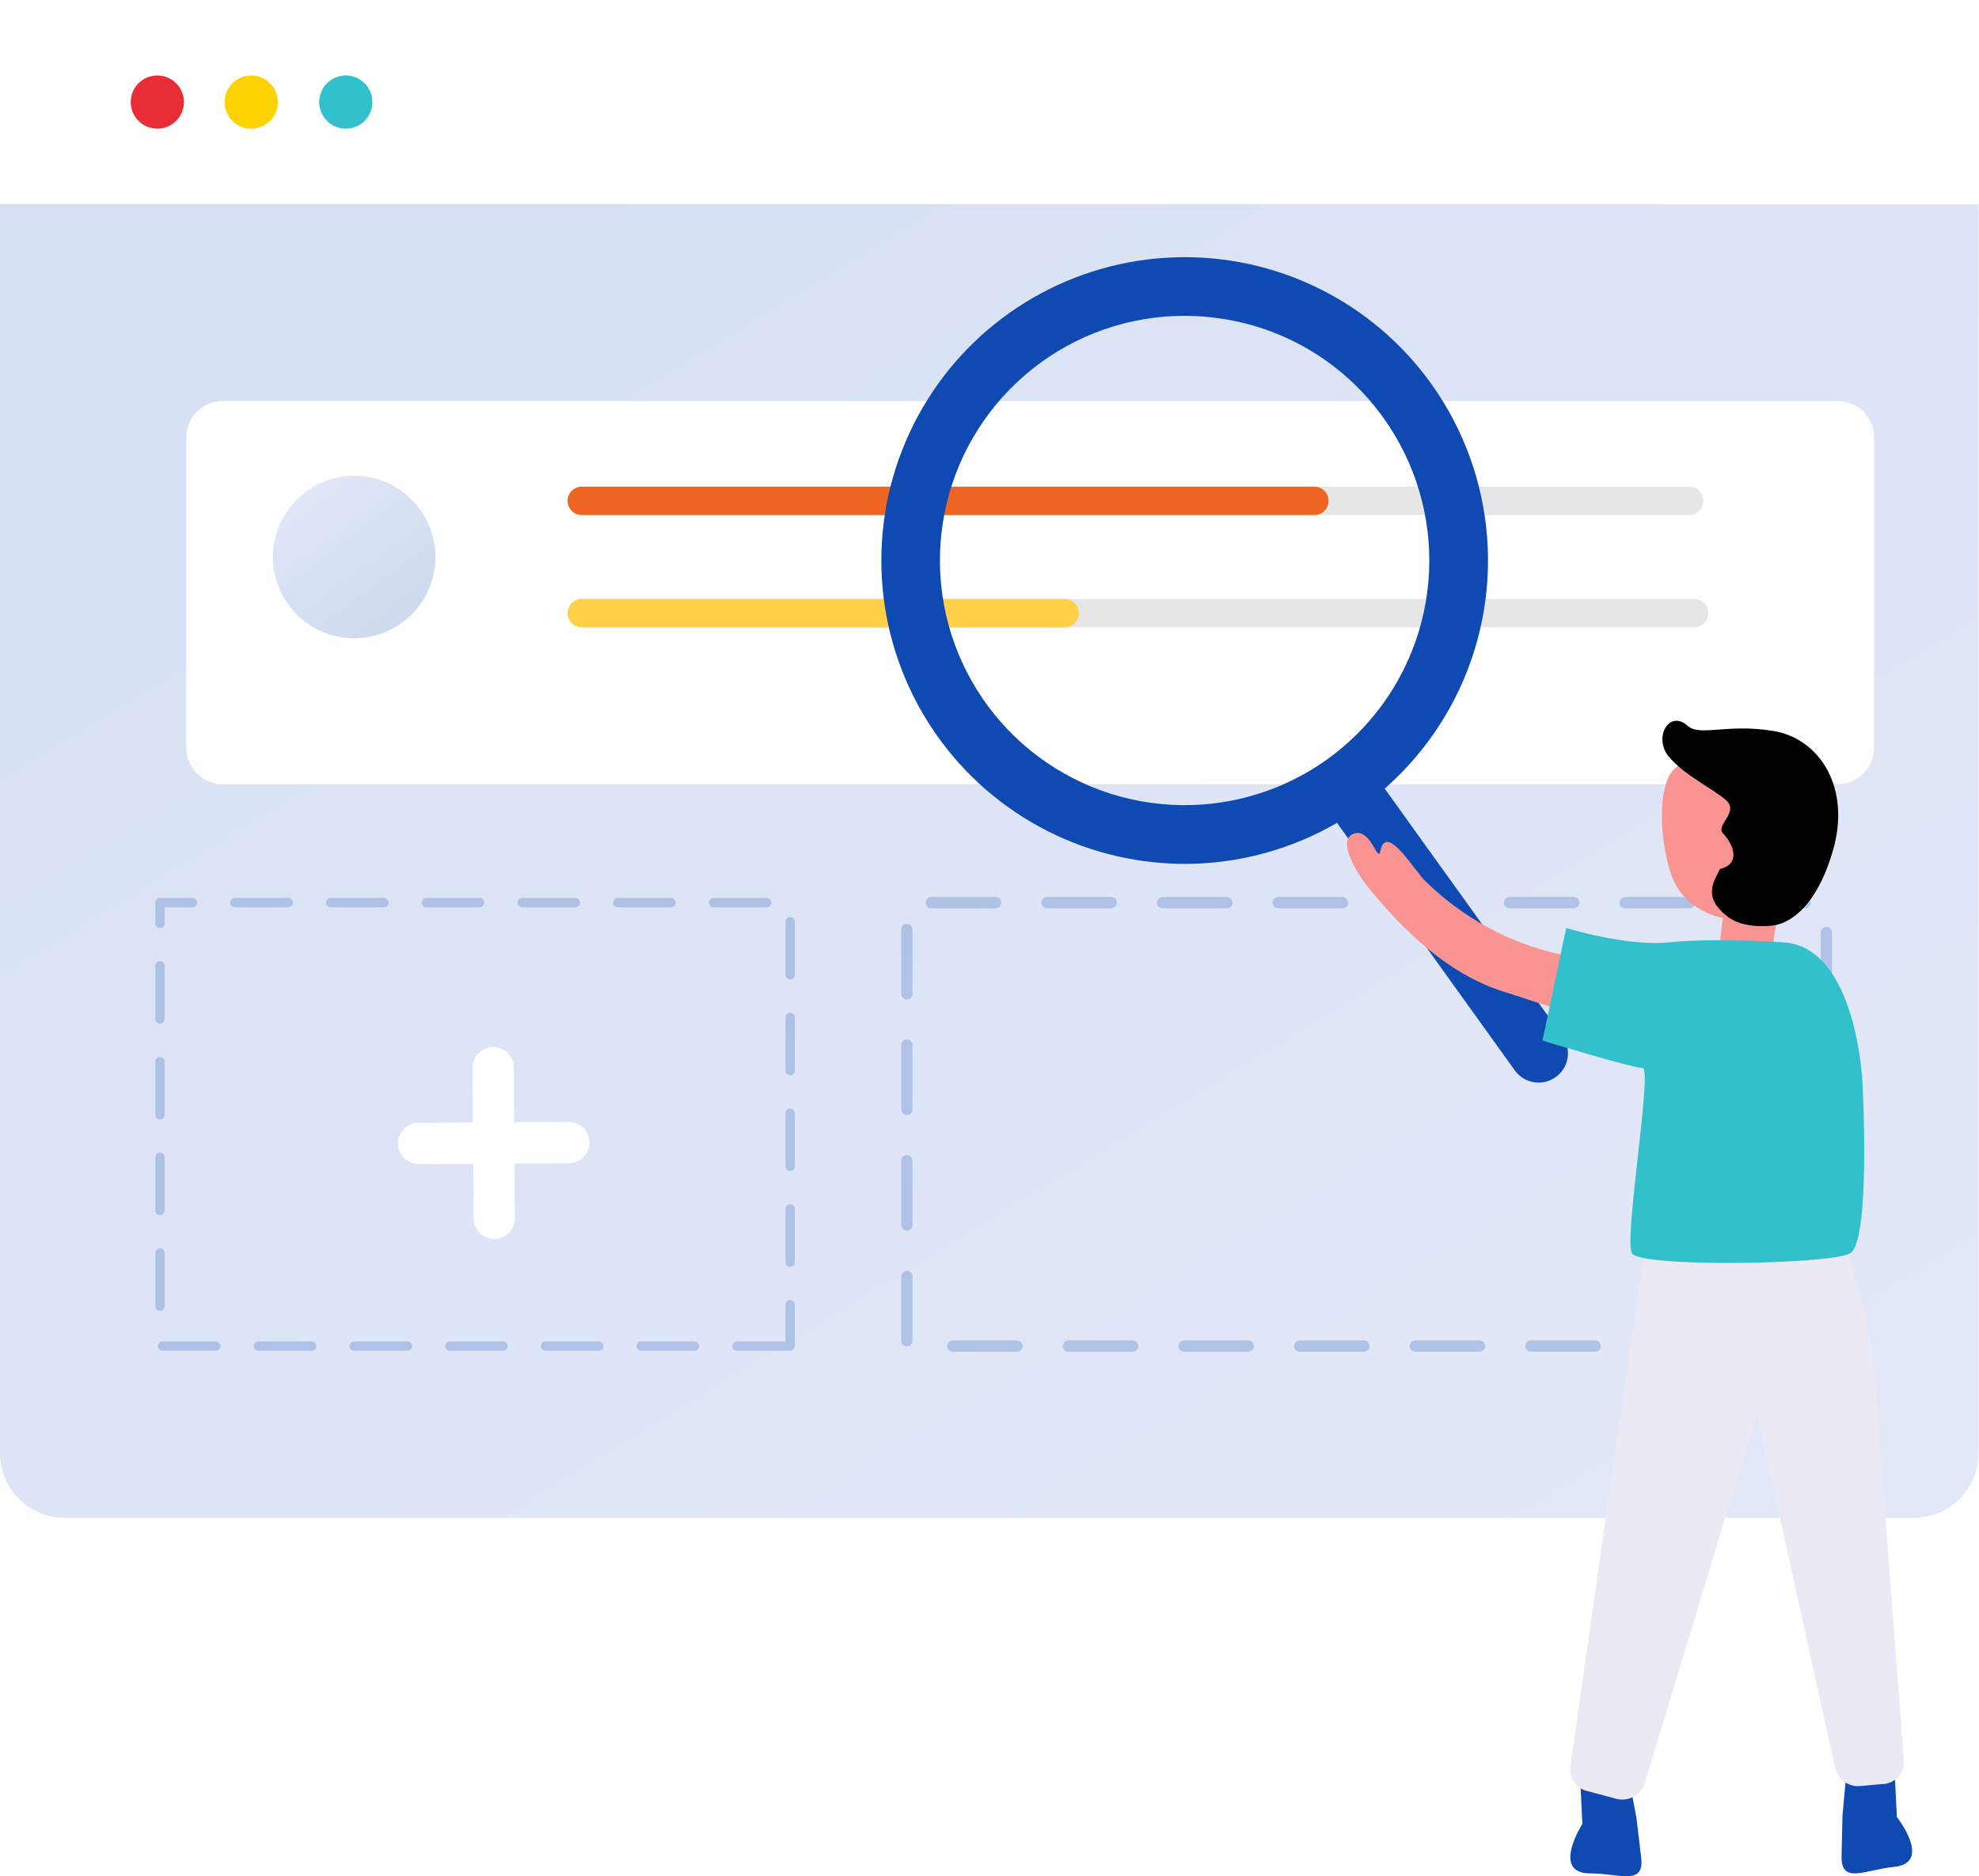 <svg width="424" height="402" viewBox="0 0 424 402" fill="none" xmlns="http://www.w3.org/2000/svg">
<path d="M410.03 325.213L13.877 325.213C10.197 325.213 6.667 323.751 4.065 321.149C1.462 318.546 0 315.017 0 311.337L0 43.742L423.906 43.742L423.906 311.337C423.906 315.017 422.444 318.546 419.842 321.149C417.24 323.751 413.71 325.213 410.03 325.213Z" fill="url(#paint0_linear)"/>
<path d="M13.147 0H410.611C414.098 0 417.442 1.385 419.907 3.851C422.373 6.316 423.758 9.661 423.758 13.147V43.741H0V13.147C0 9.661 1.385 6.316 3.851 3.851C6.316 1.385 9.661 0 13.147 0V0Z" fill="white"/>
<path d="M39.41 21.87C39.41 22.998 39.076 24.1 38.449 25.037C37.823 25.975 36.933 26.706 35.891 27.137C34.849 27.568 33.703 27.681 32.597 27.461C31.491 27.241 30.476 26.698 29.678 25.901C28.881 25.104 28.338 24.088 28.118 22.982C27.898 21.877 28.011 20.73 28.443 19.689C28.874 18.647 29.605 17.757 30.542 17.131C31.48 16.504 32.582 16.17 33.709 16.17C35.221 16.17 36.671 16.77 37.74 17.839C38.809 18.908 39.41 20.358 39.41 21.87Z" fill="#E82D37"/>
<path d="M59.521 21.87C59.521 22.998 59.187 24.1 58.561 25.037C57.934 25.975 57.044 26.706 56.002 27.137C54.961 27.568 53.814 27.681 52.709 27.461C51.603 27.241 50.587 26.698 49.79 25.901C48.993 25.104 48.45 24.088 48.23 22.982C48.01 21.877 48.123 20.73 48.554 19.689C48.986 18.647 49.716 17.757 50.654 17.131C51.591 16.504 52.693 16.17 53.821 16.17C55.333 16.17 56.783 16.77 57.852 17.839C58.921 18.908 59.521 20.358 59.521 21.87Z" fill="#FDD200"/>
<path d="M79.79 21.87C79.79 22.998 79.456 24.1 78.829 25.037C78.203 25.975 77.312 26.706 76.271 27.137C75.229 27.568 74.083 27.681 72.977 27.461C71.871 27.241 70.856 26.698 70.058 25.901C69.261 25.104 68.718 24.088 68.498 22.982C68.278 21.877 68.391 20.73 68.823 19.689C69.254 18.647 69.985 17.757 70.922 17.131C71.86 16.504 72.962 16.17 74.089 16.17C75.601 16.17 77.051 16.77 78.12 17.839C79.189 18.908 79.79 20.358 79.79 21.87Z" fill="#32C1CC"/>
<g filter="url(#filter0_d)">
<path d="M386.074 78.286H40.098C35.785 78.286 32.288 81.783 32.288 86.096V152.583C32.288 156.897 35.785 160.393 40.098 160.393H386.074C390.388 160.393 393.884 156.897 393.884 152.583V86.096C393.884 81.783 390.388 78.286 386.074 78.286Z" fill="white"/>
</g>
<path d="M361.874 110.356H124.648C123.841 110.356 123.068 110.036 122.498 109.466C121.928 108.895 121.607 108.122 121.607 107.316C121.607 106.509 121.928 105.736 122.498 105.166C123.068 104.595 123.841 104.275 124.648 104.274H361.874C362.68 104.275 363.453 104.595 364.024 105.166C364.594 105.736 364.914 106.509 364.914 107.316C364.914 108.122 364.594 108.895 364.023 109.466C363.453 110.036 362.68 110.356 361.874 110.356Z" fill="#E6E6E6"/>
<path d="M281.612 110.356H124.648C123.841 110.356 123.068 110.036 122.498 109.466C121.928 108.895 121.607 108.122 121.607 107.316C121.607 106.509 121.928 105.736 122.498 105.166C123.068 104.595 123.841 104.275 124.648 104.274H281.612C282.418 104.275 283.192 104.595 283.762 105.166C284.332 105.736 284.652 106.509 284.652 107.316C284.652 108.122 284.332 108.895 283.762 109.466C283.192 110.036 282.418 110.356 281.612 110.356Z" fill="#F16522"/>
<path d="M362.944 134.408H124.648C123.841 134.408 123.068 134.088 122.498 133.518C121.928 132.947 121.607 132.174 121.607 131.368C121.607 130.562 121.928 129.788 122.498 129.218C123.068 128.648 123.841 128.328 124.648 128.328H362.944C363.75 128.328 364.523 128.648 365.094 129.218C365.664 129.788 365.984 130.562 365.984 131.368C365.984 132.174 365.664 132.947 365.094 133.518C364.523 134.088 363.75 134.408 362.944 134.408Z" fill="#E6E6E6"/>
<path d="M228.099 134.408H124.648C123.841 134.408 123.068 134.088 122.498 133.518C121.928 132.947 121.607 132.174 121.607 131.368C121.607 130.562 121.928 129.788 122.498 129.218C123.068 128.648 123.841 128.328 124.648 128.328H228.099C228.905 128.328 229.679 128.648 230.249 129.218C230.819 129.788 231.139 130.562 231.139 131.368C231.139 132.174 230.819 132.947 230.249 133.518C229.679 134.088 228.905 134.408 228.099 134.408Z" fill="#FDD048"/>
<path d="M75.872 136.757C85.489 136.757 93.286 128.961 93.286 119.343C93.286 109.726 85.489 101.929 75.872 101.929C66.254 101.929 58.458 109.726 58.458 119.343C58.458 128.961 66.254 136.757 75.872 136.757Z" fill="url(#paint1_linear)"/>
<path opacity="0.5" d="M391.317 289.618H377.555C377.235 289.618 376.927 289.49 376.701 289.264C376.474 289.037 376.347 288.73 376.347 288.409C376.347 288.089 376.474 287.782 376.701 287.555C376.927 287.328 377.235 287.201 377.555 287.201H390.109V274.129C390.109 273.808 390.237 273.501 390.463 273.274C390.69 273.048 390.997 272.921 391.317 272.921C391.638 272.921 391.945 273.048 392.172 273.274C392.398 273.501 392.526 273.808 392.526 274.129V287.891C392.488 288.062 392.488 288.239 392.526 288.409C392.526 288.73 392.398 289.037 392.172 289.264C391.945 289.49 391.638 289.618 391.317 289.618ZM366.544 289.618H352.781C352.461 289.618 352.153 289.49 351.927 289.264C351.7 289.037 351.573 288.73 351.573 288.409C351.573 288.089 351.7 287.782 351.927 287.555C352.153 287.328 352.461 287.201 352.781 287.201H366.544C366.864 287.201 367.171 287.328 367.398 287.555C367.625 287.782 367.752 288.089 367.752 288.409C367.752 288.73 367.625 289.037 367.398 289.264C367.171 289.49 366.864 289.618 366.544 289.618ZM341.771 289.618H328.01C327.69 289.618 327.383 289.49 327.156 289.264C326.93 289.037 326.802 288.73 326.802 288.409C326.802 288.089 326.93 287.782 327.156 287.555C327.383 287.328 327.69 287.201 328.01 287.201H341.773C342.094 287.201 342.401 287.328 342.627 287.555C342.854 287.782 342.981 288.089 342.981 288.409C342.981 288.73 342.854 289.037 342.627 289.264C342.401 289.49 342.094 289.618 341.773 289.618H341.771ZM316.997 289.618H303.235C302.914 289.618 302.607 289.49 302.381 289.264C302.154 289.037 302.027 288.73 302.027 288.409C302.027 288.089 302.154 287.782 302.381 287.555C302.607 287.328 302.914 287.201 303.235 287.201H316.997C317.318 287.201 317.625 287.328 317.852 287.555C318.078 287.782 318.205 288.089 318.205 288.409C318.205 288.73 318.078 289.037 317.852 289.264C317.625 289.49 317.318 289.618 316.997 289.618ZM292.225 289.618H278.462C278.142 289.618 277.835 289.49 277.608 289.264C277.381 289.037 277.254 288.73 277.254 288.409C277.254 288.089 277.381 287.782 277.608 287.555C277.835 287.328 278.142 287.201 278.462 287.201H292.225C292.545 287.201 292.852 287.328 293.079 287.555C293.306 287.782 293.433 288.089 293.433 288.409C293.433 288.73 293.306 289.037 293.079 289.264C292.852 289.49 292.545 289.618 292.225 289.618ZM267.451 289.618H253.688C253.368 289.618 253.061 289.49 252.834 289.264C252.608 289.037 252.48 288.73 252.48 288.409C252.48 288.089 252.608 287.782 252.834 287.555C253.061 287.328 253.368 287.201 253.688 287.201H267.451C267.771 287.201 268.079 287.328 268.305 287.555C268.532 287.782 268.659 288.089 268.659 288.409C268.659 288.73 268.532 289.037 268.305 289.264C268.079 289.49 267.771 289.618 267.451 289.618ZM242.678 289.618H228.916C228.595 289.618 228.288 289.49 228.062 289.264C227.835 289.037 227.708 288.73 227.708 288.409C227.708 288.089 227.835 287.782 228.062 287.555C228.288 287.328 228.595 287.201 228.916 287.201H242.678C242.999 287.201 243.306 287.328 243.533 287.555C243.759 287.782 243.886 288.089 243.886 288.409C243.886 288.73 243.759 289.037 243.533 289.264C243.306 289.49 242.999 289.618 242.678 289.618ZM217.906 289.618H204.142C203.822 289.618 203.514 289.49 203.288 289.264C203.061 289.037 202.934 288.73 202.934 288.409C202.934 288.089 203.061 287.782 203.288 287.555C203.514 287.328 203.822 287.201 204.142 287.201H217.906C218.226 287.201 218.533 287.328 218.76 287.555C218.986 287.782 219.114 288.089 219.114 288.409C219.114 288.73 218.986 289.037 218.76 289.264C218.533 289.49 218.226 289.618 217.906 289.618ZM194.296 288.453C193.976 288.453 193.668 288.326 193.442 288.1C193.215 287.873 193.088 287.566 193.088 287.245V273.483C193.088 273.162 193.215 272.855 193.442 272.628C193.668 272.402 193.976 272.275 194.296 272.275C194.616 272.275 194.924 272.402 195.15 272.628C195.377 272.855 195.504 273.162 195.504 273.483V287.245C195.504 287.566 195.377 287.873 195.15 288.1C194.924 288.326 194.616 288.453 194.296 288.453ZM391.317 264.327C390.997 264.327 390.69 264.199 390.463 263.973C390.237 263.746 390.109 263.439 390.109 263.119V249.355C390.109 249.035 390.237 248.727 390.463 248.501C390.69 248.274 390.997 248.147 391.317 248.147C391.638 248.147 391.945 248.274 392.172 248.501C392.398 248.727 392.526 249.035 392.526 249.355V263.119C392.526 263.439 392.398 263.746 392.172 263.973C391.945 264.199 391.638 264.327 391.317 264.327ZM194.296 263.68C193.976 263.68 193.668 263.552 193.442 263.326C193.215 263.099 193.088 262.792 193.088 262.471V248.705C193.088 248.385 193.215 248.077 193.442 247.851C193.668 247.624 193.976 247.497 194.296 247.497C194.616 247.497 194.924 247.624 195.15 247.851C195.377 248.077 195.504 248.385 195.504 248.705V262.467C195.505 262.626 195.474 262.783 195.414 262.931C195.353 263.078 195.264 263.211 195.152 263.324C195.04 263.437 194.906 263.526 194.759 263.587C194.613 263.648 194.455 263.68 194.296 263.68ZM391.317 239.553C390.997 239.553 390.69 239.426 390.463 239.199C390.237 238.973 390.109 238.665 390.109 238.345V224.582C390.109 224.262 390.237 223.955 390.463 223.728C390.69 223.502 390.997 223.374 391.317 223.374C391.638 223.374 391.945 223.502 392.172 223.728C392.398 223.955 392.526 224.262 392.526 224.582V238.345C392.526 238.665 392.398 238.973 392.172 239.199C391.945 239.426 391.638 239.553 391.317 239.553ZM194.296 238.907C193.976 238.907 193.668 238.78 193.442 238.553C193.215 238.327 193.088 238.019 193.088 237.699V223.936C193.088 223.616 193.215 223.309 193.442 223.082C193.668 222.856 193.976 222.728 194.296 222.728C194.616 222.728 194.924 222.856 195.15 223.082C195.377 223.309 195.504 223.616 195.504 223.936V237.699C195.503 238.019 195.376 238.325 195.149 238.551C194.923 238.777 194.616 238.904 194.296 238.904V238.907ZM391.317 214.78C390.997 214.78 390.69 214.653 390.463 214.426C390.237 214.2 390.109 213.893 390.109 213.572V199.809C390.109 199.488 390.237 199.181 390.463 198.955C390.69 198.728 390.997 198.601 391.317 198.601C391.638 198.601 391.945 198.728 392.172 198.955C392.398 199.181 392.526 199.488 392.526 199.809V213.572C392.526 213.893 392.398 214.2 392.172 214.426C391.945 214.653 391.638 214.78 391.317 214.78ZM194.296 214.133C193.976 214.133 193.668 214.006 193.442 213.779C193.215 213.553 193.088 213.246 193.088 212.925V199.164C193.088 198.843 193.215 198.536 193.442 198.31C193.668 198.083 193.976 197.955 194.296 197.955C194.616 197.955 194.924 198.083 195.15 198.31C195.377 198.536 195.504 198.843 195.504 199.164V212.925C195.504 213.246 195.377 213.553 195.15 213.779C194.924 214.006 194.616 214.133 194.296 214.133ZM386.717 194.607H372.954C372.634 194.607 372.327 194.48 372.1 194.253C371.874 194.027 371.746 193.719 371.746 193.399C371.746 193.079 371.874 192.771 372.1 192.545C372.327 192.318 372.634 192.191 372.954 192.191H386.717C387.037 192.191 387.345 192.318 387.571 192.545C387.798 192.771 387.925 193.079 387.925 193.399C387.925 193.719 387.798 194.027 387.571 194.253C387.345 194.48 387.037 194.607 386.717 194.607ZM361.944 194.607H348.182C347.861 194.607 347.554 194.48 347.327 194.253C347.101 194.027 346.974 193.719 346.974 193.399C346.974 193.079 347.101 192.771 347.327 192.545C347.554 192.318 347.861 192.191 348.182 192.191H361.944C362.265 192.191 362.572 192.318 362.798 192.545C363.025 192.771 363.152 193.079 363.152 193.399C363.152 193.719 363.025 194.027 362.798 194.253C362.572 194.48 362.265 194.607 361.944 194.607ZM337.171 194.607H323.41C323.09 194.607 322.782 194.48 322.556 194.253C322.329 194.027 322.202 193.719 322.202 193.399C322.202 193.079 322.329 192.771 322.556 192.545C322.782 192.318 323.09 192.191 323.41 192.191H337.173C337.493 192.191 337.8 192.318 338.027 192.545C338.253 192.771 338.381 193.079 338.381 193.399C338.381 193.719 338.253 194.027 338.027 194.253C337.8 194.48 337.493 194.607 337.173 194.607H337.171ZM312.398 194.607H298.635C298.315 194.607 298.008 194.48 297.781 194.253C297.554 194.027 297.427 193.719 297.427 193.399C297.427 193.079 297.554 192.771 297.781 192.545C298.008 192.318 298.315 192.191 298.635 192.191H312.398C312.718 192.191 313.026 192.318 313.252 192.545C313.479 192.771 313.606 193.079 313.606 193.399C313.606 193.719 313.479 194.027 313.252 194.253C313.026 194.48 312.718 194.607 312.398 194.607ZM287.624 194.607H273.862C273.541 194.607 273.234 194.48 273.007 194.253C272.781 194.027 272.654 193.719 272.654 193.399C272.654 193.079 272.781 192.771 273.007 192.545C273.234 192.318 273.541 192.191 273.862 192.191H287.624C287.945 192.191 288.252 192.318 288.479 192.545C288.705 192.771 288.832 193.079 288.832 193.399C288.832 193.719 288.705 194.027 288.479 194.253C288.252 194.48 287.945 194.607 287.624 194.607ZM262.851 194.607H249.089C248.769 194.607 248.461 194.48 248.235 194.253C248.008 194.027 247.881 193.719 247.881 193.399C247.881 193.079 248.008 192.771 248.235 192.545C248.461 192.318 248.769 192.191 249.089 192.191H262.851C263.172 192.191 263.479 192.318 263.706 192.545C263.932 192.771 264.06 193.079 264.06 193.399C264.06 193.719 263.932 194.027 263.706 194.253C263.479 194.48 263.172 194.607 262.851 194.607ZM238.078 194.607H224.315C223.995 194.607 223.688 194.48 223.461 194.253C223.234 194.027 223.107 193.719 223.107 193.399C223.107 193.079 223.234 192.771 223.461 192.545C223.688 192.318 223.995 192.191 224.315 192.191H238.078C238.398 192.191 238.706 192.318 238.932 192.545C239.159 192.771 239.286 193.079 239.286 193.399C239.286 193.719 239.159 194.027 238.932 194.253C238.706 194.48 238.398 194.607 238.078 194.607ZM213.305 194.607H199.543C199.222 194.607 198.915 194.48 198.688 194.253C198.462 194.027 198.334 193.719 198.334 193.399C198.334 193.079 198.462 192.771 198.688 192.545C198.915 192.318 199.222 192.191 199.543 192.191H213.305C213.625 192.191 213.933 192.318 214.159 192.545C214.386 192.771 214.513 193.079 214.513 193.399C214.513 193.719 214.386 194.027 214.159 194.253C213.933 194.48 213.625 194.607 213.305 194.607Z" fill="#809FD7"/>
<path opacity="0.5" d="M169.293 289.409H157.9C157.635 289.409 157.38 289.304 157.193 289.116C157.005 288.929 156.9 288.674 156.9 288.409C156.9 288.144 157.005 287.89 157.193 287.702C157.38 287.514 157.635 287.409 157.9 287.409H168.293V279.526C168.293 279.261 168.398 279.007 168.586 278.819C168.773 278.631 169.028 278.526 169.293 278.526C169.558 278.526 169.813 278.631 170 278.819C170.188 279.007 170.293 279.261 170.293 279.526V288.409C170.293 288.674 170.188 288.929 170 289.116C169.813 289.304 169.558 289.409 169.293 289.409ZM148.786 289.409H137.39C137.124 289.409 136.87 289.304 136.682 289.116C136.495 288.929 136.389 288.674 136.389 288.409C136.389 288.144 136.495 287.89 136.682 287.702C136.87 287.514 137.124 287.409 137.39 287.409H148.783C149.048 287.409 149.302 287.514 149.49 287.702C149.678 287.89 149.783 288.144 149.783 288.409C149.783 288.674 149.678 288.929 149.49 289.116C149.302 289.304 149.048 289.409 148.783 289.409H148.786ZM128.278 289.409H116.887C116.622 289.409 116.368 289.304 116.18 289.116C115.993 288.929 115.887 288.674 115.887 288.409C115.887 288.144 115.993 287.89 116.18 287.702C116.368 287.514 116.622 287.409 116.887 287.409H128.281C128.546 287.409 128.8 287.514 128.988 287.702C129.175 287.89 129.281 288.144 129.281 288.409C129.281 288.674 129.175 288.929 128.988 289.116C128.8 289.304 128.546 289.409 128.281 289.409H128.278ZM107.77 289.409H96.377C96.112 289.409 95.858 289.304 95.67 289.116C95.482 288.929 95.377 288.674 95.377 288.409C95.377 288.144 95.482 287.89 95.67 287.702C95.858 287.514 96.112 287.409 96.377 287.409H107.77C108.036 287.409 108.29 287.514 108.478 287.702C108.665 287.89 108.771 288.144 108.771 288.409C108.771 288.674 108.665 288.929 108.478 289.116C108.29 289.304 108.036 289.409 107.77 289.409ZM87.263 289.409H75.869C75.604 289.409 75.349 289.304 75.162 289.116C74.974 288.929 74.869 288.674 74.869 288.409C74.869 288.144 74.974 287.89 75.162 287.702C75.349 287.514 75.604 287.409 75.869 287.409H87.263C87.528 287.409 87.783 287.514 87.97 287.702C88.158 287.89 88.263 288.144 88.263 288.409C88.263 288.674 88.158 288.929 87.97 289.116C87.783 289.304 87.528 289.409 87.263 289.409ZM66.755 289.409H55.362C55.096 289.409 54.842 289.304 54.654 289.116C54.467 288.929 54.362 288.674 54.362 288.409C54.362 288.144 54.467 287.89 54.654 287.702C54.842 287.514 55.096 287.409 55.362 287.409H66.755C67.02 287.409 67.275 287.514 67.462 287.702C67.65 287.89 67.755 288.144 67.755 288.409C67.755 288.674 67.65 288.929 67.462 289.116C67.275 289.304 67.02 289.409 66.755 289.409ZM46.248 289.409H34.855C34.589 289.409 34.335 289.304 34.147 289.116C33.96 288.929 33.854 288.674 33.854 288.409C33.854 288.144 33.96 287.89 34.147 287.702C34.335 287.514 34.589 287.409 34.855 287.409H46.248C46.513 287.409 46.767 287.514 46.955 287.702C47.142 287.89 47.248 288.144 47.248 288.409C47.248 288.674 47.142 288.929 46.955 289.116C46.767 289.304 46.513 289.409 46.248 289.409ZM34.278 280.87C34.013 280.87 33.759 280.765 33.571 280.577C33.384 280.39 33.278 280.135 33.278 279.87V268.477C33.278 268.212 33.384 267.957 33.571 267.77C33.759 267.582 34.013 267.477 34.278 267.477C34.544 267.477 34.798 267.582 34.986 267.77C35.173 267.957 35.279 268.212 35.279 268.477V279.87C35.279 280.135 35.173 280.39 34.986 280.577C34.798 280.765 34.544 280.87 34.278 280.87ZM169.293 271.407C169.028 271.407 168.773 271.302 168.586 271.114C168.398 270.927 168.293 270.672 168.293 270.407V259.014C168.293 258.749 168.398 258.494 168.586 258.307C168.773 258.119 169.028 258.014 169.293 258.014C169.558 258.014 169.813 258.119 170 258.307C170.188 258.494 170.293 258.749 170.293 259.014V270.407C170.293 270.672 170.188 270.927 170 271.114C169.813 271.302 169.558 271.407 169.293 271.407ZM34.278 260.358C34.013 260.358 33.759 260.253 33.571 260.065C33.384 259.878 33.278 259.623 33.278 259.358V247.965C33.278 247.7 33.384 247.445 33.571 247.257C33.759 247.07 34.013 246.965 34.278 246.965C34.544 246.965 34.798 247.07 34.986 247.257C35.173 247.445 35.279 247.7 35.279 247.965V259.358C35.279 259.49 35.254 259.62 35.204 259.742C35.154 259.864 35.08 259.975 34.987 260.068C34.894 260.162 34.784 260.236 34.662 260.286C34.541 260.337 34.41 260.363 34.278 260.363V260.358ZM169.293 250.9C169.028 250.9 168.773 250.795 168.586 250.607C168.398 250.42 168.293 250.165 168.293 249.9V238.506C168.293 238.24 168.398 237.986 168.586 237.798C168.773 237.611 169.028 237.506 169.293 237.506C169.558 237.506 169.813 237.611 170 237.798C170.188 237.986 170.293 238.24 170.293 238.506V249.905C170.293 250.17 170.188 250.424 170 250.612C169.813 250.8 169.558 250.905 169.293 250.905V250.9ZM34.278 239.85C34.013 239.85 33.759 239.744 33.571 239.557C33.384 239.369 33.278 239.115 33.278 238.85V227.463C33.278 227.197 33.384 226.943 33.571 226.755C33.759 226.568 34.013 226.462 34.278 226.462C34.544 226.462 34.798 226.568 34.986 226.755C35.173 226.943 35.279 227.197 35.279 227.463V238.855C35.279 239.12 35.173 239.374 34.986 239.562C34.798 239.75 34.544 239.855 34.278 239.855V239.85ZM169.293 230.392C169.028 230.392 168.773 230.286 168.586 230.099C168.398 229.911 168.293 229.657 168.293 229.392V218.002C168.293 217.736 168.398 217.482 168.586 217.294C168.773 217.107 169.028 217.001 169.293 217.001C169.558 217.001 169.813 217.107 170 217.294C170.188 217.482 170.293 217.736 170.293 218.002V229.394C170.294 229.525 170.268 229.656 170.218 229.777C170.168 229.899 170.094 230.01 170.001 230.103C169.908 230.196 169.798 230.27 169.677 230.32C169.555 230.371 169.425 230.397 169.293 230.397V230.392ZM34.278 219.343C34.013 219.343 33.759 219.237 33.571 219.05C33.384 218.862 33.278 218.608 33.278 218.342V206.95C33.278 206.685 33.384 206.431 33.571 206.243C33.759 206.055 34.013 205.95 34.278 205.95C34.544 205.95 34.798 206.055 34.986 206.243C35.173 206.431 35.279 206.685 35.279 206.95V218.342C35.279 218.474 35.254 218.605 35.204 218.727C35.154 218.849 35.08 218.96 34.987 219.053C34.894 219.146 34.784 219.22 34.662 219.271C34.541 219.322 34.41 219.348 34.278 219.348V219.343ZM169.293 209.884C169.028 209.884 168.773 209.779 168.586 209.592C168.398 209.404 168.293 209.15 168.293 208.884V197.499C168.293 197.234 168.398 196.98 168.586 196.792C168.773 196.604 169.028 196.499 169.293 196.499C169.558 196.499 169.813 196.604 170 196.792C170.188 196.98 170.293 197.234 170.293 197.499V208.892C170.292 209.157 170.187 209.411 169.999 209.598C169.812 209.785 169.558 209.89 169.293 209.89V209.884ZM34.278 198.834C34.013 198.834 33.759 198.729 33.571 198.541C33.384 198.354 33.278 198.1 33.278 197.834V193.399C33.278 193.134 33.384 192.879 33.571 192.692C33.759 192.504 34.013 192.399 34.278 192.399H41.23C41.495 192.399 41.75 192.504 41.937 192.692C42.125 192.879 42.23 193.134 42.23 193.399C42.23 193.664 42.125 193.918 41.937 194.106C41.75 194.293 41.495 194.399 41.23 194.399H35.279V197.839C35.279 198.104 35.173 198.359 34.986 198.547C34.798 198.734 34.544 198.839 34.278 198.839V198.834ZM164.276 194.394H152.883C152.618 194.394 152.364 194.289 152.176 194.101C151.989 193.913 151.883 193.659 151.883 193.394C151.883 193.129 151.989 192.874 152.176 192.687C152.364 192.499 152.618 192.394 152.883 192.394H164.276C164.541 192.394 164.795 192.499 164.983 192.687C165.17 192.874 165.276 193.129 165.276 193.394C165.276 193.659 165.17 193.913 164.983 194.101C164.795 194.289 164.541 194.394 164.276 194.394ZM143.768 194.394H132.375C132.11 194.394 131.855 194.289 131.668 194.101C131.48 193.913 131.375 193.659 131.375 193.394C131.375 193.129 131.48 192.874 131.668 192.687C131.855 192.499 132.11 192.394 132.375 192.394H143.768C144.034 192.394 144.288 192.499 144.475 192.687C144.663 192.874 144.768 193.129 144.768 193.394C144.768 193.659 144.663 193.913 144.475 194.101C144.288 194.289 144.034 194.394 143.768 194.394ZM123.261 194.394H111.868C111.603 194.394 111.348 194.289 111.161 194.101C110.973 193.913 110.868 193.659 110.868 193.394C110.868 193.129 110.973 192.874 111.161 192.687C111.348 192.499 111.603 192.394 111.868 192.394H123.261C123.526 192.394 123.781 192.499 123.968 192.687C124.156 192.874 124.261 193.129 124.261 193.394C124.261 193.659 124.156 193.913 123.968 194.101C123.781 194.289 123.526 194.394 123.261 194.394ZM102.753 194.394H91.361C91.095 194.394 90.841 194.289 90.653 194.101C90.466 193.913 90.361 193.659 90.361 193.394C90.361 193.129 90.466 192.874 90.653 192.687C90.841 192.499 91.095 192.394 91.361 192.394H102.753C103.018 192.394 103.272 192.499 103.46 192.687C103.648 192.874 103.753 193.129 103.753 193.394C103.753 193.659 103.648 193.913 103.46 194.101C103.272 194.289 103.018 194.394 102.753 194.394ZM82.246 194.394H70.852C70.587 194.394 70.333 194.289 70.145 194.101C69.958 193.913 69.852 193.659 69.852 193.394C69.852 193.129 69.958 192.874 70.145 192.687C70.333 192.499 70.587 192.394 70.852 192.394H82.246C82.511 192.394 82.765 192.499 82.953 192.687C83.14 192.874 83.246 193.129 83.246 193.394C83.246 193.659 83.14 193.913 82.953 194.101C82.765 194.289 82.511 194.394 82.246 194.394ZM61.738 194.394H50.344C50.079 194.394 49.825 194.289 49.637 194.101C49.45 193.913 49.344 193.659 49.344 193.394C49.344 193.129 49.45 192.874 49.637 192.687C49.825 192.499 50.079 192.394 50.344 192.394H61.738C62.004 192.394 62.258 192.499 62.446 192.687C62.633 192.874 62.739 193.129 62.739 193.394C62.739 193.659 62.633 193.913 62.446 194.101C62.258 194.289 62.004 194.394 61.738 194.394Z" fill="#809FD7"/>
<g filter="url(#filter1_d)">
<path d="M117.912 236.372H117.883L106.182 236.449L106.105 224.747C106.097 223.573 105.623 222.451 104.788 221.626C103.952 220.801 102.823 220.342 101.649 220.35C100.475 220.358 99.352 220.831 98.528 221.667C97.703 222.503 97.244 223.632 97.252 224.806L97.328 236.507L85.626 236.584C84.463 236.605 83.356 237.082 82.542 237.913C81.728 238.744 81.275 239.862 81.278 241.025C81.282 242.188 81.743 243.303 82.562 244.128C83.381 244.954 84.492 245.424 85.655 245.438H85.684L97.386 245.362L97.462 257.063C97.469 258.232 97.938 259.351 98.767 260.176C99.597 261 100.719 261.463 101.888 261.463H101.917C102.499 261.46 103.074 261.342 103.61 261.116C104.146 260.89 104.632 260.56 105.04 260.147C105.449 259.733 105.772 259.242 105.991 258.704C106.21 258.165 106.321 257.589 106.318 257.007L106.241 245.306L117.942 245.229C119.105 245.208 120.213 244.73 121.026 243.899C121.84 243.068 122.294 241.95 122.29 240.787C122.286 239.624 121.825 238.51 121.006 237.684C120.187 236.858 119.076 236.388 117.913 236.375L117.912 236.372Z" fill="white"/>
</g>
<path fill-rule="evenodd" clip-rule="evenodd" d="M243.301 184.226C246.824 184.805 250.388 185.097 253.958 185.098H253.959C265.383 185.07 276.588 182.033 286.45 176.305L324.538 229.335C325.121 230.147 325.888 230.808 326.778 231.264C327.667 231.72 328.652 231.957 329.652 231.955H329.655C330.811 231.954 331.944 231.633 332.93 231.029C333.916 230.425 334.717 229.561 335.244 228.532C335.771 227.503 336.004 226.349 335.918 225.196C335.832 224.043 335.43 222.936 334.755 221.996L296.666 168.965C302.817 163.57 307.92 157.04 311.676 149.697C317.116 139.063 319.521 127.136 318.627 115.226C317.733 103.315 313.574 91.88 306.608 82.178C300.373 73.497 292.094 66.487 282.503 61.77C272.912 57.054 262.306 54.775 251.624 55.136C240.943 55.497 230.515 58.487 221.264 63.841C212.014 69.195 204.227 76.747 198.592 85.829C192.958 94.912 189.65 105.243 188.963 115.909C188.275 126.575 190.228 137.246 194.65 146.977C199.071 156.707 205.824 165.197 214.31 171.695C222.797 178.192 232.754 182.496 243.301 184.226ZM284.453 162.621C287.777 160.225 290.83 157.433 293.538 154.287C301.208 145.375 305.659 134.143 306.177 122.396C306.694 110.649 303.247 99.069 296.389 89.517C292.388 83.913 287.315 79.159 281.464 75.529C275.614 71.899 269.101 69.466 262.303 68.369C259.462 67.903 256.587 67.668 253.708 67.666C241.949 67.688 230.539 71.662 221.312 78.95C212.084 86.238 205.574 96.416 202.829 107.85C200.084 119.283 201.262 131.308 206.174 141.991C211.086 152.674 219.448 161.396 229.914 166.754C240.381 172.113 252.345 173.796 263.884 171.535C271.303 170.082 278.269 167.052 284.336 162.705C284.355 162.69 284.375 162.676 284.395 162.662C284.414 162.648 284.433 162.635 284.453 162.621Z" fill="#0F4AB2"/>
<path d="M338.574 381.444L339.02 390.801C339.02 390.801 332.228 401.393 340.694 401.393C346.817 401.374 352.35 404.13 351.626 398.05L350.604 389.465L348.822 380.108L338.574 381.444Z" fill="#0F4AB2"/>
<path d="M395.617 379.605L394.745 389.09L394.556 397.734C394.423 403.855 399.665 400.578 405.757 400.007C414.184 399.19 406.402 389.306 406.402 389.306L405.943 379.949L395.617 379.605Z" fill="#0F4AB2"/>
<path d="M364.438 202.867C364.438 202.867 351.492 208.267 334.022 204.423C323.251 201.998 313.37 196.618 305.487 188.887C303.469 187.246 297.018 175.967 295.735 182.337C295.182 185.084 293.706 177.282 290.046 178.624C286.202 180.034 290.846 187.513 293.88 191.05C297.472 195.24 307.875 208.034 322.192 212.488C336.51 216.943 344.55 221.196 365.238 218.32L364.438 202.867Z" fill="#F99492"/>
<path d="M394.358 263.666L353.2 262.642L343.276 330.371L336.498 378.176C336.372 378.791 336.369 379.426 336.49 380.043C336.611 380.659 336.853 381.246 337.202 381.768C337.551 382.291 338.001 382.739 338.524 383.086C339.048 383.433 339.636 383.673 340.253 383.791L346.293 385.415C347.542 385.739 348.866 385.574 349.998 384.955C351.129 384.336 351.981 383.308 352.38 382.082L376.413 302.865L393.215 378.944C393.516 380.074 394.2 381.064 395.149 381.747C396.098 382.43 397.255 382.763 398.422 382.689L403.153 382.265C403.832 382.268 404.505 382.125 405.124 381.846C405.744 381.568 406.297 381.159 406.747 380.65C407.196 380.14 407.531 379.54 407.729 378.89C407.927 378.24 407.984 377.554 407.896 376.881C407.896 376.881 402.307 303.855 401.501 293.127C400.696 282.398 394.358 263.666 394.358 263.666Z" fill="#EBEAF4"/>
<path d="M368.07 205.467L369.126 196.666C369.126 196.666 360.916 195.511 358.077 187.465C355.302 179.6 354.72 164.784 360.7 163.701C366.681 162.617 379.377 158.042 386.203 168.558C391.051 176.028 388.24 194.255 380.744 196.72L379.087 206.789L368.07 205.467Z" fill="#F99492"/>
<path d="M357.477 162.041C360.709 165.98 366.391 168.631 369.65 171.312C372.91 173.994 367.35 176.772 369.198 178.619C371.046 180.466 373.321 184.989 368.508 186.192C367.222 188.805 364.64 192.211 370.213 196.459C373.179 198.72 378.178 198.612 380.252 198.239C382.327 197.866 388.731 195.794 392.688 182.304C396.644 168.813 389.904 158.213 379.854 156.601C369.804 154.989 364.244 157.887 361.544 155.491C357.553 151.946 354.241 158.1 357.477 162.041Z" fill="black"/>
<path d="M381.885 201.891C381.885 201.891 367.164 200.906 357.859 201.891C348.554 202.876 335.556 198.833 335.556 198.833L330.479 222.954C330.479 222.954 349.673 228.821 351.906 228.821C354.139 228.821 347.811 265.601 349.673 268.579C351.534 271.557 391.745 270.979 396.325 268.579C400.904 266.179 399.034 231.841 399.034 231.841C399.034 231.841 397.763 202.641 381.885 201.891Z" fill="#32C1CC"/>
<defs>
<filter id="filter0_d" x="32.288" y="78.286" width="376.852" height="97.363" filterUnits="userSpaceOnUse" color-interpolation-filters="sRGB">
<feFlood flood-opacity="0" result="BackgroundImageFix"/>
<feColorMatrix in="SourceAlpha" type="matrix" values="0 0 0 0 0 0 0 0 0 0 0 0 0 0 0 0 0 0 127 0"/>
<feOffset dx="7.628" dy="7.628"/>
<feGaussianBlur stdDeviation="3.814"/>
<feColorMatrix type="matrix" values="0 0 0 0 0.725 0 0 0 0 0.831 0 0 0 0 0.988 0 0 0 0.502 0"/>
<feBlend mode="normal" in2="BackgroundImageFix" result="effect1_dropShadow"/>
<feBlend mode="normal" in="SourceGraphic" in2="effect1_dropShadow" result="shape"/>
</filter>
<filter id="filter1_d" x="81.278" y="220.35" width="49.012" height="49.113" filterUnits="userSpaceOnUse" color-interpolation-filters="sRGB">
<feFlood flood-opacity="0" result="BackgroundImageFix"/>
<feColorMatrix in="SourceAlpha" type="matrix" values="0 0 0 0 0 0 0 0 0 0 0 0 0 0 0 0 0 0 127 0"/>
<feOffset dx="4" dy="4"/>
<feGaussianBlur stdDeviation="2"/>
<feColorMatrix type="matrix" values="0 0 0 0 0.361 0 0 0 0 0.576 0 0 0 0 0.898 0 0 0 0.302 0"/>
<feBlend mode="normal" in2="BackgroundImageFix" result="effect1_dropShadow"/>
<feBlend mode="normal" in="SourceGraphic" in2="effect1_dropShadow" result="shape"/>
</filter>
<linearGradient id="paint0_linear" x1="487.916" y1="387.7" x2="-62.999" y2="-517.219" gradientUnits="userSpaceOnUse">
<stop stop-color="#E6EAF9"/>
<stop offset="1" stop-color="#C8D7ED"/>
</linearGradient>
<linearGradient id="paint1_linear" x1="59.816" y1="98.168" x2="91.544" y2="140.031" gradientUnits="userSpaceOnUse">
<stop stop-color="#E6EAF9"/>
<stop offset="1" stop-color="#C8D7ED"/>
</linearGradient>
</defs>
</svg>
